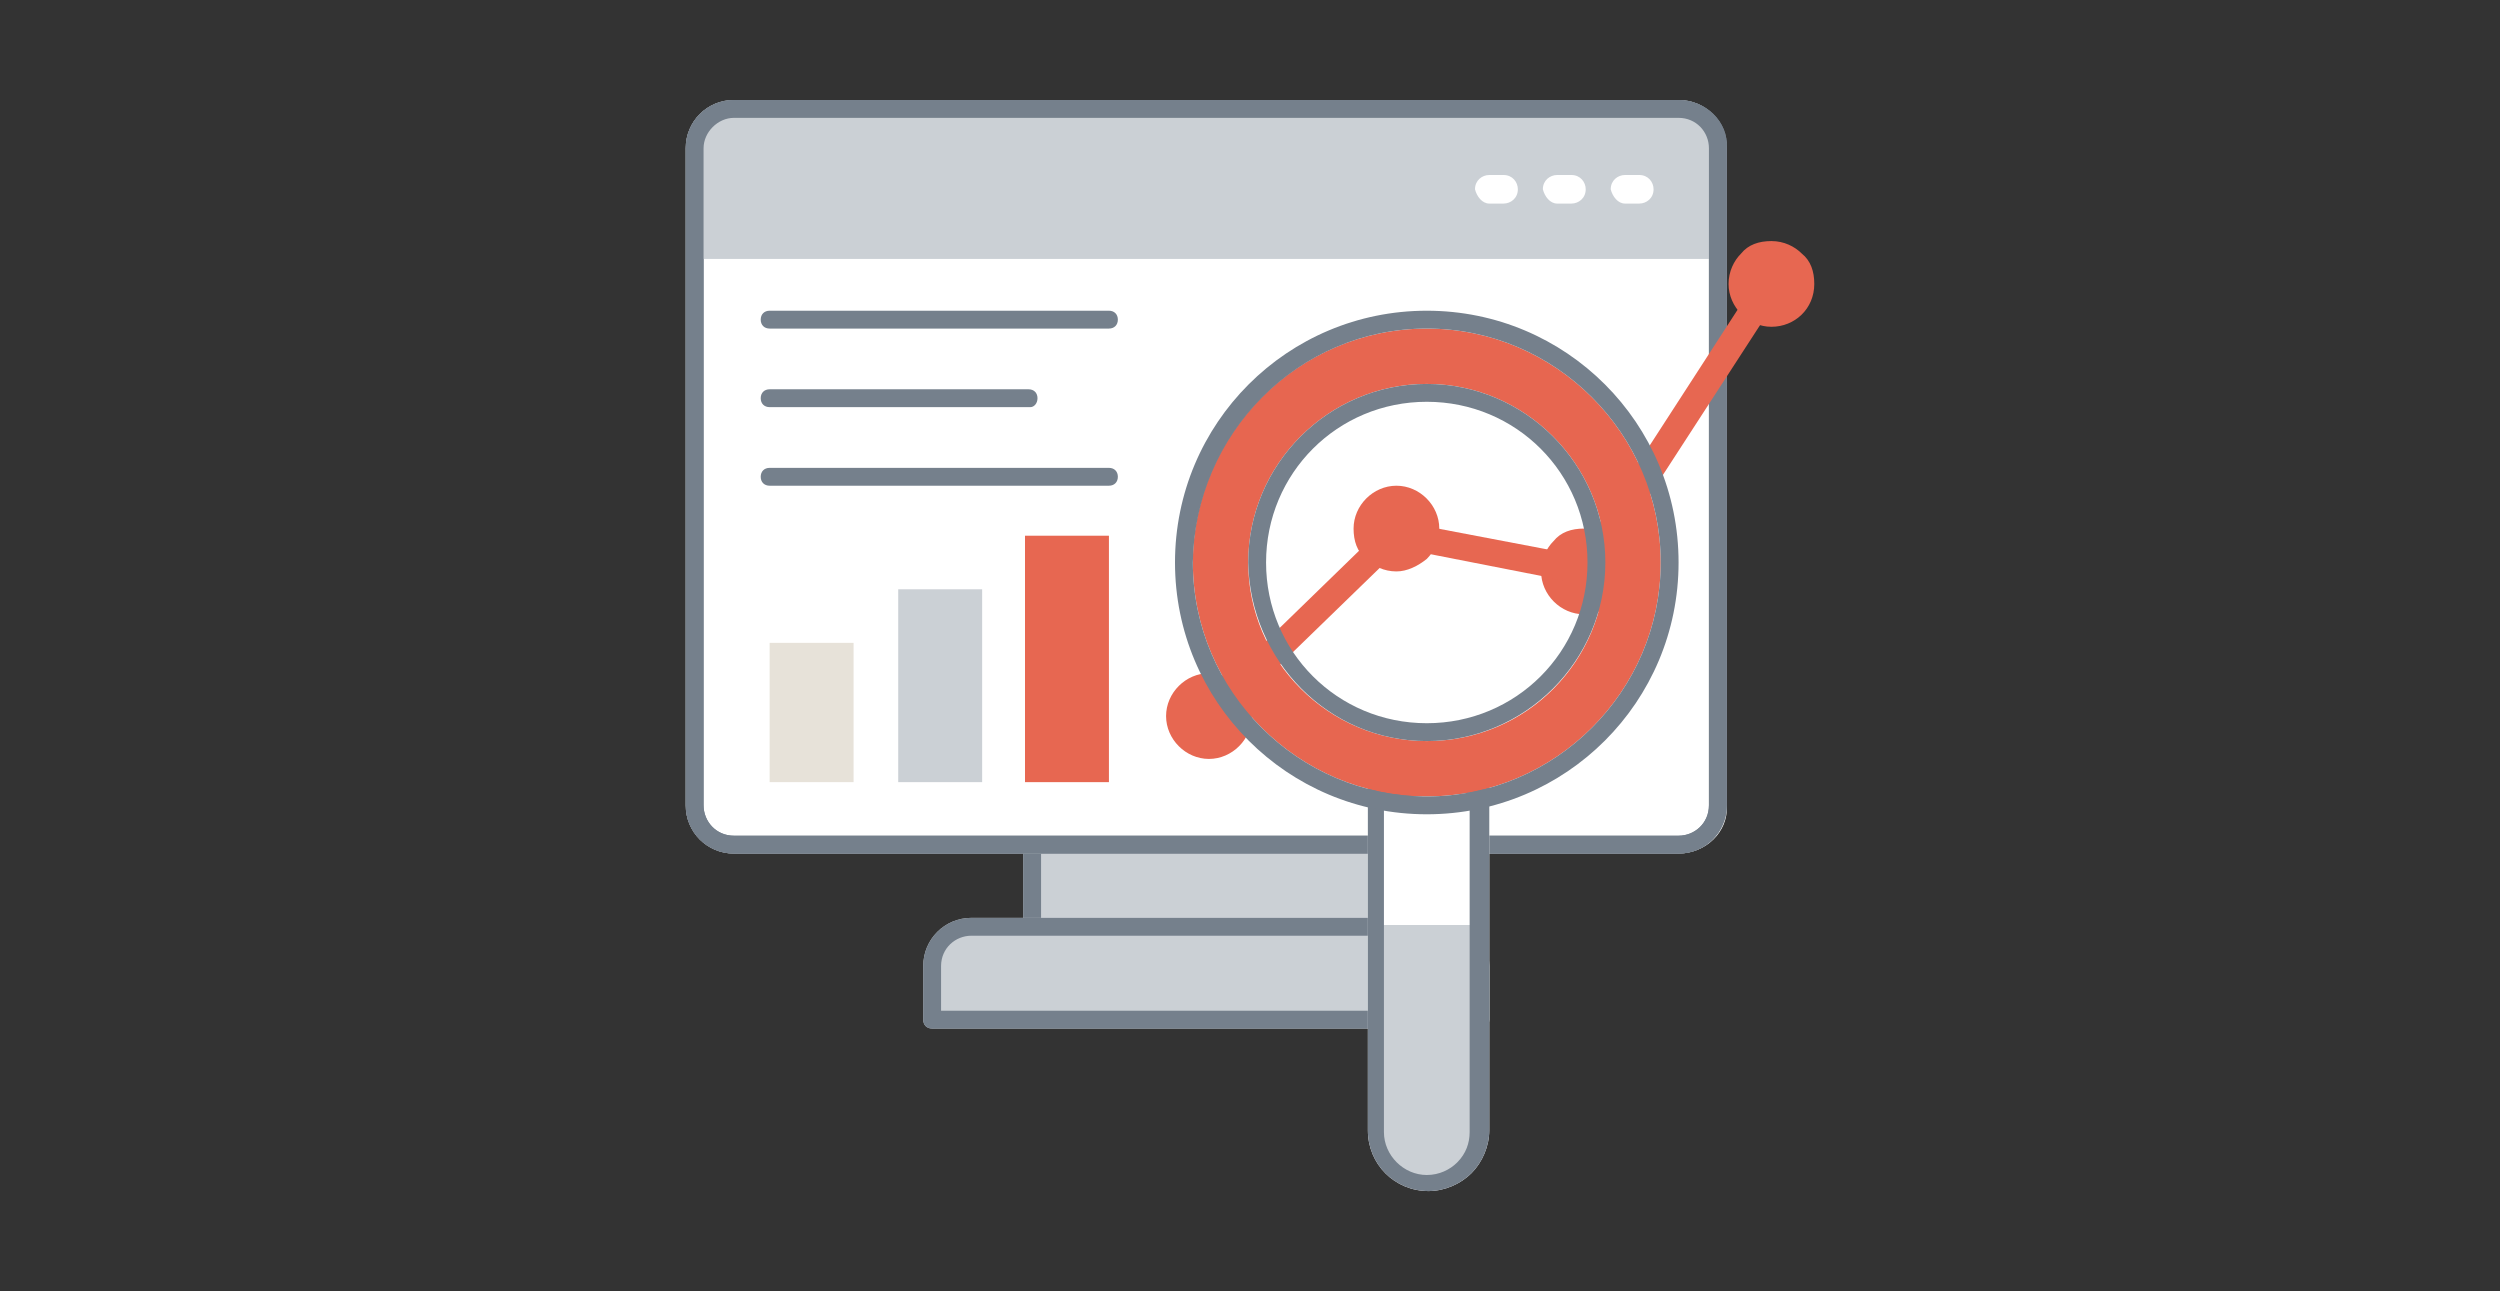 <?xml version="1.0" encoding="utf-8"?>
<!-- Generator: Adobe Illustrator 27.2.0, SVG Export Plug-In . SVG Version: 6.00 Build 0)  -->
<svg version="1.1" id="Capa_1" xmlns="http://www.w3.org/2000/svg" xmlns:xlink="http://www.w3.org/1999/xlink" x="0px" y="0px"
	 viewBox="0 0 140 72.3" style="enable-background:new 0 0 140 72.3;" xml:space="preserve">
<rect x="0" y="0" width="140" height="72.3" fill="#333333" stroke="none"/>
<style type="text/css">
	.st0{fill:#CBD0D5;}
	.st1{fill:#75808C;}
	.st2{fill:#FFFFFF;}
	.st3{fill:#E7E2D9;}
	.st4{fill:#E76751;}
	.st5{fill:#E76650;}
</style>
<g>
	<g>
		<rect x="57.3" y="46.6" class="st0" width="20.5" height="6"/>
		<path class="st1" d="M76.8,47.6v4H58.3v-4H76.8 M77.8,46.6H57.3v6h20.5V46.6L77.8,46.6z"/>
	</g>
	<g>
		<path class="st0" d="M80.7,51.4H80H60.1h-5.7c-1.5,0-2.7,1.2-2.7,2.7v3c0,0.3,0.2,0.5,0.5,0.5h30.7c0.3,0,0.5-0.2,0.5-0.5v-3
			C83.4,52.6,82.2,51.4,80.7,51.4z"/>
		<path class="st1" d="M80.7,52.4c1,0,1.7,0.8,1.7,1.7v2.5H52.7v-2.5c0-1,0.8-1.7,1.7-1.7h5.7H80H80.7 M80.7,51.4H80H60.1h-5.7
			c-1.5,0-2.7,1.2-2.7,2.7v3c0,0.3,0.2,0.5,0.5,0.5h30.7c0.3,0,0.5-0.2,0.5-0.5v-3C83.4,52.6,82.2,51.4,80.7,51.4L80.7,51.4z"/>
	</g>
	<g>
		<g>
			<g>
				<path class="st2" d="M94,47.3H41.1c-1.2,0-2.2-1-2.2-2.2V8.3c0-1.2,1-2.2,2.2-2.2H94c1.2,0,2.2,1,2.2,2.2v36.8
					C96.3,46.3,95.3,47.3,94,47.3z"/>
				<g>
					<path class="st2" d="M94,47.8H41.1c-1.5,0-2.7-1.2-2.7-2.7V8.3c0-1.5,1.2-2.7,2.7-2.7H94c1.5,0,2.7,1.2,2.7,2.7v36.8
						C96.8,46.6,95.5,47.8,94,47.8z"/>
				</g>
				<path class="st1" d="M94,6.6c1,0,1.7,0.8,1.7,1.7v36.8c0,1-0.8,1.7-1.7,1.7H41.1c-1,0-1.7-0.8-1.7-1.7V8.3
					c0-0.9,0.8-1.7,1.7-1.7H94 M94,5.6H41.1c-1.5,0-2.7,1.2-2.7,2.7v36.8c0,1.5,1.2,2.7,2.7,2.7H94c1.5,0,2.7-1.2,2.7-2.7V8.3
					C96.8,6.8,95.5,5.6,94,5.6L94,5.6z"/>
			</g>
			<g>
				<path class="st0" d="M96.1,14.6V9.3c0-0.9-0.8-3.1-1.7-3.1H40.6c-0.9,0-1.7,0.7-1.7,1.5v6.8H96.1z"/>
			</g>
			<path class="st2" d="M83.4,11.4h0.8c0.4,0,0.8-0.3,0.8-0.8c0-0.4-0.3-0.8-0.8-0.8h-0.8c-0.4,0-0.8,0.3-0.8,0.8
				C82.7,11,83,11.4,83.4,11.4z"/>
			<path class="st2" d="M87.2,11.4H88c0.4,0,0.8-0.3,0.8-0.8c0-0.4-0.3-0.8-0.8-0.8h-0.8c-0.4,0-0.8,0.3-0.8,0.8
				C86.5,11,86.8,11.4,87.2,11.4z"/>
			<path class="st2" d="M91,11.4h0.8c0.4,0,0.8-0.3,0.8-0.8c0-0.4-0.3-0.8-0.8-0.8H91c-0.4,0-0.8,0.3-0.8,0.8
				C90.3,11,90.6,11.4,91,11.4z"/>
			<path class="st1" d="M94,6.6c1,0,1.7,0.8,1.7,1.7v36.8c0,1-0.8,1.7-1.7,1.7H41.1c-1,0-1.7-0.8-1.7-1.7V8.3c0-0.9,0.8-1.7,1.7-1.7
				H94 M94,5.6H41.1c-1.5,0-2.7,1.2-2.7,2.7v36.8c0,1.5,1.2,2.7,2.7,2.7H94c1.5,0,2.7-1.2,2.7-2.7V8.3C96.8,6.8,95.5,5.6,94,5.6
				L94,5.6z"/>
		</g>
	</g>
	<g>
		<g>
			<rect x="43.1" y="36" class="st3" width="4.7" height="7.8"/>
		</g>
		<g>
			<rect x="57.4" y="30" class="st4" width="4.7" height="13.8"/>
		</g>
		<g>
			<rect x="50.3" y="33" class="st0" width="4.7" height="10.8"/>
		</g>
		<g>
			<line class="st0" x1="43.1" y1="17.9" x2="62.1" y2="17.9"/>
			<path class="st1" d="M62.1,18.4h-19c-0.3,0-0.5-0.2-0.5-0.5s0.2-0.5,0.5-0.5h19c0.3,0,0.5,0.2,0.5,0.5S62.4,18.4,62.1,18.4z"/>
		</g>
		<g>
			<line class="st0" x1="43.1" y1="26.7" x2="62.1" y2="26.7"/>
			<path class="st1" d="M62.1,27.2h-19c-0.3,0-0.5-0.2-0.5-0.5s0.2-0.5,0.5-0.5h19c0.3,0,0.5,0.2,0.5,0.5S62.4,27.2,62.1,27.2z"/>
		</g>
		<g>
			<line class="st0" x1="43.1" y1="22.3" x2="57.7" y2="22.3"/>
			<path class="st1" d="M57.7,22.8H43.1c-0.3,0-0.5-0.2-0.5-0.5s0.2-0.5,0.5-0.5h14.5c0.3,0,0.5,0.2,0.5,0.5S57.9,22.8,57.7,22.8z"
				/>
		</g>
		<g>
			<g>
				<g>
					<path class="st4" d="M67.7,42.5c-1.3,0-2.4-1.1-2.4-2.4c0-1.3,1.1-2.4,2.4-2.4c0.7,0,1.3,0.3,1.7,0.7c0.5,0.4,0.7,1,0.7,1.7
						C70.1,41.4,69,42.5,67.7,42.5z"/>
				</g>
			</g>
			<g>
				<g>
					<path class="st4" d="M78.2,32c-0.7,0-1.3-0.3-1.7-0.7c-0.5-0.4-0.7-1-0.7-1.7c0-1.3,1.1-2.4,2.4-2.4c1.3,0,2.4,1.1,2.4,2.4
						c0,0.7-0.3,1.3-0.7,1.7C79.4,31.7,78.8,32,78.2,32z"/>
				</g>
			</g>
			<g>
				<g>
					<path class="st4" d="M88.7,34.4c-1.3,0-2.4-1.1-2.4-2.4c0-0.7,0.3-1.3,0.7-1.7c0.4-0.5,1-0.7,1.7-0.7c0.7,0,1.3,0.3,1.7,0.7
						c0.5,0.4,0.7,1,0.7,1.7C91.1,33.4,90,34.4,88.7,34.4z"/>
				</g>
			</g>
			<g>
				<g>
					<path class="st4" d="M99.2,18.3c-1.3,0-2.4-1.1-2.4-2.4c0-0.7,0.3-1.3,0.7-1.7c0.4-0.5,1-0.7,1.7-0.7c0.7,0,1.3,0.3,1.7,0.7
						c0.5,0.4,0.7,1,0.7,1.7C101.6,17.3,100.5,18.3,99.2,18.3z"/>
				</g>
			</g>
			<polygon class="st4" points="68.2,40.6 67.2,39.5 77.9,29.1 88.4,31.1 98.5,15.5 99.8,16.3 89.1,32.8 78.4,30.7 			"/>
		</g>
	</g>
	<g>
		<g>
			<g>
				<path class="st2" d="M83.3,43l-0.2,0l-0.8,0.2l-0.1,0v0.1l-4.5,0.3v-0.1l-0.1,0l-0.8-0.2l-0.2-0.1v0.2l0,19.9
					c0,1.9,1.5,3.4,3.4,3.4c0.9,0,1.8-0.4,2.4-1c0.6-0.6,1-1.5,1-2.4V43.2V43L83.3,43z"/>
			</g>
			<path class="st2" d="M82.4,63.4c0,0.6-0.2,1.2-0.7,1.7c-0.5,0.5-1.1,0.7-1.7,0.7c-1.3,0-2.4-1.1-2.4-2.4V52.2h4.8V63.4z"/>
			<g>
				<path class="st0" d="M82.5,63.7c0,0.7-0.3,1.3-0.7,1.8c-0.5,0.5-1.1,0.7-1.8,0.7c-1.4,0-2.6-1.2-2.6-2.6V51.8h5.1V63.7z"/>
			</g>
			<path class="st1" d="M82.3,44.4v19c0,0.6-0.2,1.2-0.7,1.7c-0.4,0.4-1,0.7-1.7,0.7c-1.3,0-2.4-1.1-2.4-2.4l0-18.7c0,0,0.1,0,0.2,0
				c0,0,0,0,0.1,0L82.3,44.4C82.3,44.4,82.3,44.4,82.3,44.4 M83.3,43l-0.2,0l-0.8,0.2l-0.1,0v0.1l-4.5,0.3v-0.1l-0.1,0l-0.8-0.2
				l-0.2-0.1v0.2l0,19.9c0,1.9,1.5,3.4,3.4,3.4c0.9,0,1.8-0.4,2.4-1c0.6-0.6,1-1.5,1-2.4V43.2V43L83.3,43z"/>
		</g>
		<g>
			<path class="st5" d="M79.9,18.4c-7.2,0-13.1,5.9-13.1,13.1c0,7.2,5.9,13.1,13.1,13.1c7.2,0,13.1-5.9,13.1-13.1
				C93,24.3,87.1,18.4,79.9,18.4z M79.9,41.5c-5.5,0-10-4.5-10-10s4.5-10,10-10c5.5,0,10,4.5,10,10S85.5,41.5,79.9,41.5z"/>
			<path class="st1" d="M79.9,18.4c7.2,0,13.1,5.9,13.1,13.1c0,7.2-5.9,13.1-13.1,13.1c-7.2,0-13.1-5.9-13.1-13.1
				C66.9,24.3,72.7,18.4,79.9,18.4 M79.9,41.5c5.5,0,10-4.5,10-10c0-5.5-4.5-10-10-10c-5.5,0-10,4.5-10,10
				C70,37,74.4,41.5,79.9,41.5 M79.9,17.4c-7.8,0-14.1,6.3-14.1,14.1c0,7.8,6.3,14.1,14.1,14.1c7.8,0,14.1-6.3,14.1-14.1
				C94,23.7,87.7,17.4,79.9,17.4L79.9,17.4z M79.9,40.5c-5,0-9-4-9-9c0-5,4-9,9-9s9,4,9,9C88.9,36.5,84.9,40.5,79.9,40.5L79.9,40.5z
				"/>
		</g>
	</g>
</g>
</svg>